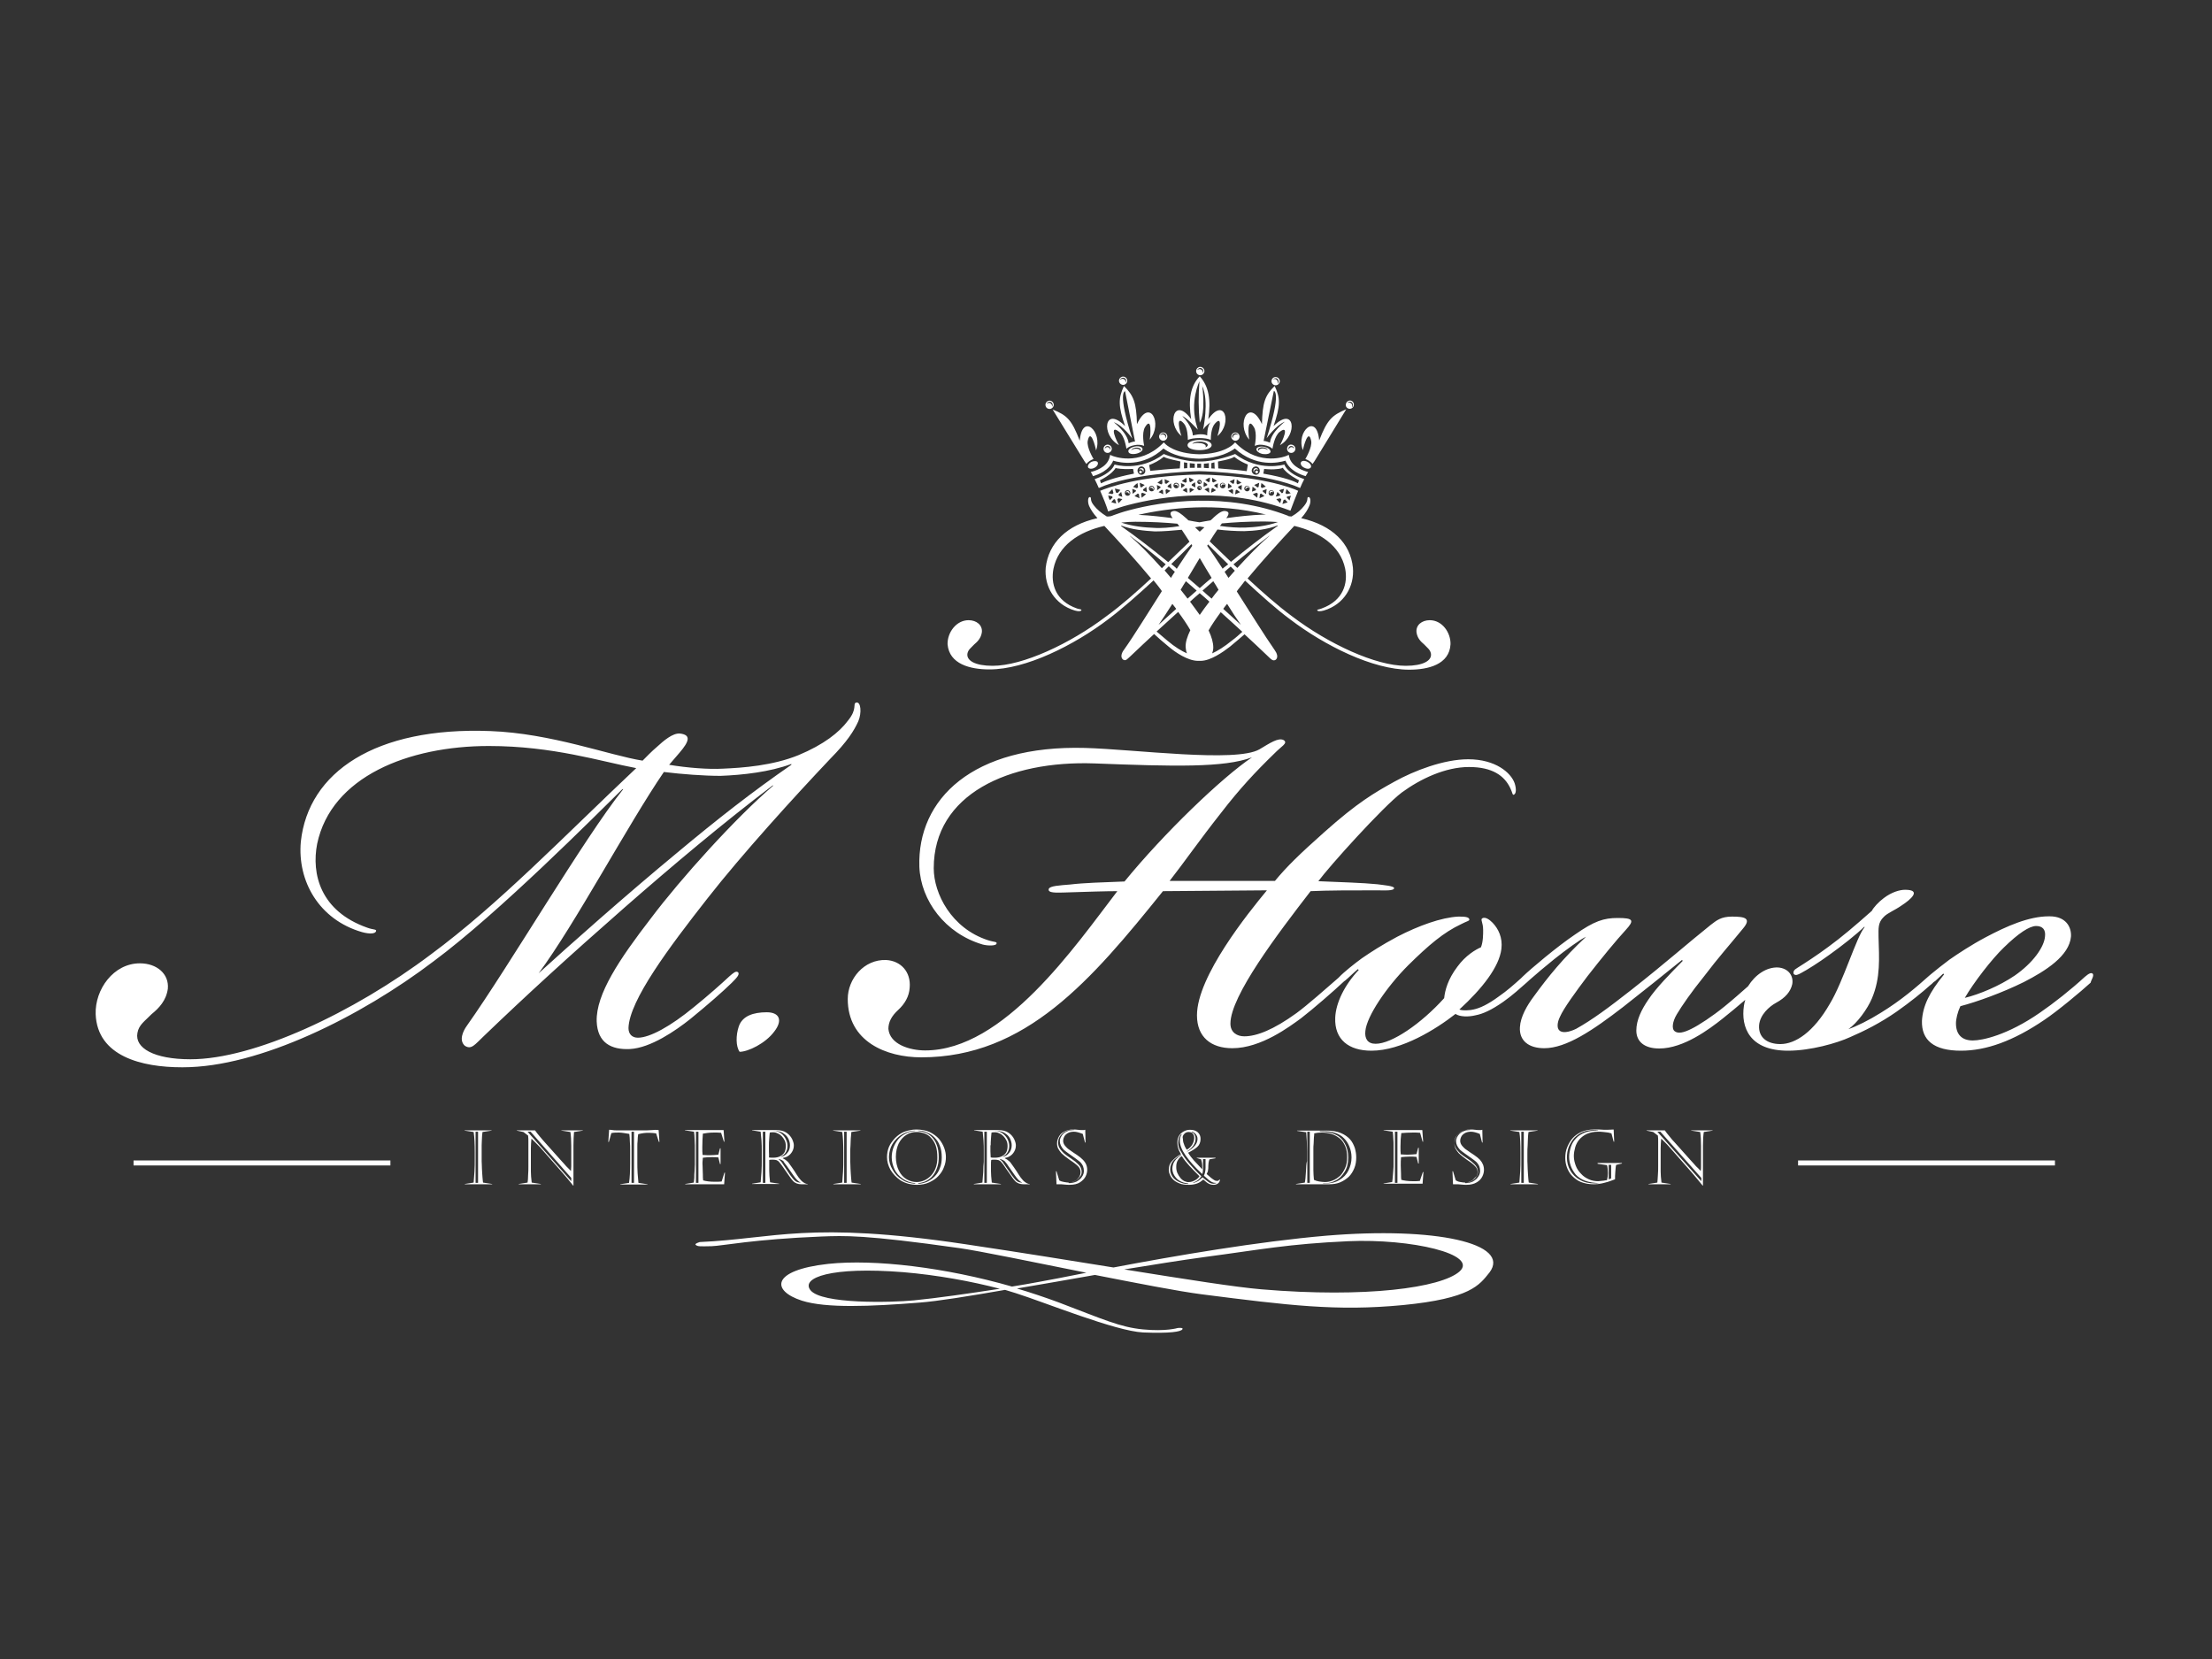 <svg width="800" height="600" viewBox="0 0 800 600" fill="none" xmlns="http://www.w3.org/2000/svg">
<rect x="0" y="0" width="800" height="600" fill="#333333" stroke="none"/>
<path d="M756.9 352.2C756.4 351.7 755.6 351.9 754 353.3C749 357.9 742.8 362.8 737.7 366.3C726 374.4 716.9 376.3 713.5 376.3C709.5 376.3 707.4 374.1 707.4 370.1C707.4 368.5 708 366 709 363.9C715.1 362.3 724.2 359 731.9 355.2C739.9 351.1 748.4 345.7 749 338.7C749.2 335.2 747.1 331.4 741.3 331.4H741C733.8 331.4 725.8 334.9 718.1 339C713 341.7 708 345 705 347.1C702.4 349.1 700.4 350.6 698.4 352.3C698.2 352.5 698 352.6 697.8 352.8C693.2 356.9 687.7 361.7 680.2 366.3C675.9 369 671.4 371.2 668.5 372.2C671.7 370 675.4 364.9 677 361.1C680.2 353.5 679.6 346.5 679.4 338.9C679.4 335.9 679.1 333.7 681.3 331.6C682.6 330.2 685.3 329.2 687.7 327.5C691.1 325.3 695.1 321.8 689 321.8C687.1 321.8 684.2 322.6 681.3 324.8C679.4 326.2 677.5 328.3 677 329.4C670.9 334.8 666.1 338.9 661.3 342.4C657 345.6 652.8 348.3 650.1 350C648.7 350.8 648.5 351.4 648.7 352.2C649.3 353 650.3 352.5 651.4 351.9C653.5 350.8 657.8 348.1 661.5 345.4C666 342.2 671.6 337.8 674.3 335.1V335.4C671.4 338.9 666.6 355.1 661.8 363C655.9 373.3 649.3 377.6 643.9 377.6C639.1 377.6 635.9 375.2 636.2 370.8C636.5 367 639.9 364 642.3 362.7C645.8 360.8 647.6 358.6 648.2 355.9C648.7 352.9 646.8 350.2 643.1 349.9C638.9 349.7 634.8 352.5 632.2 356.7C629.7 358.9 626.9 361.4 623.7 364C619.4 367.5 614.4 370.8 611.7 372.1C609.1 373.4 606.9 374 605.6 372.9C604.6 372.1 604.8 369.6 606.4 366.9C608.3 363.7 611.7 358.8 616.3 353.1C621.6 346.1 625.6 341.7 630.4 335.8C633.6 332 630.9 331.5 626.4 331.5C622.4 331.5 620.8 332.9 618.7 334.5C610.2 341.3 602.7 348 590 358C581.7 364.5 575.9 368.8 570 372.1C567.3 373.4 564.9 373.7 563.9 372.6C563.1 371.8 563.1 369.9 564.2 367.7C565.5 364.7 569.8 358.8 574.1 353.1C579.4 346.3 584.5 340.1 588 336.3C591.2 332.8 590.7 332 585.1 332C580 332 576.6 333.1 569.6 338C563.2 342.3 553.6 350.4 550.7 353.2C550.5 353.4 550.3 353.6 550.1 353.8C547.3 356.3 545.2 358.2 541.9 360.5C538.2 363.2 535.3 364.6 532.9 365.1C531.8 365.4 528.9 365.6 527.8 365.1C536.1 357.5 542.2 349.7 543 343.2C543.5 339.1 541.9 335.9 539.8 333.7C538.7 332.6 537.2 331.5 536.1 332.1C535.3 332.6 536.4 333.5 536.4 336.4C536.4 337.8 536.4 340.7 535.6 342.6C533.7 343.4 530 345.6 527.1 349.6C523.6 354.2 522.6 358.2 522.3 361C514 370.2 503.4 377.5 497.5 377.5C494.6 377.5 493.5 375.6 493.8 372.9C494.3 367.5 501.5 356.9 509.3 349.1C516.7 341.8 522.1 337.2 528.5 334.2C530.6 333.1 531.4 333.1 531.4 332.6C531.4 331.5 529.3 331.5 527.4 331.5C521.3 331.8 513 334.8 505.3 338.8C499.7 341.8 496 344.2 492.5 346.6C489.9 348.5 486.1 351.5 484.3 353.4C484.2 353.5 484.1 353.6 484 353.7C480 357.2 472.6 363.7 468.9 366.4C460.6 372.4 454.5 374.8 450 374.8C447.4 374.8 445 373.4 445 370.2C445 360.2 462.1 337.7 474 322.3C480.1 322 488.9 322 498.3 322C500.1 322 504.2 322.3 504.2 321.2C504.2 320.4 500.2 320.1 498.1 319.8C493.4 319.3 484 319 476.8 318.7C480.5 313.6 500.1 291.8 507 286.6C513.7 281.7 522.7 277.4 531.3 277.4C539.8 277.4 544.1 280.6 546.2 285C547 286.6 547 287.7 547.5 287.4C548.3 287.1 548.5 285.5 547.8 283.3C546.5 279.5 540.9 274.6 531 274.6C522.2 274.6 511.5 278.7 504.3 282.7C497.1 286.7 491 290.2 478.9 301C469.9 309 465.3 313.5 461.1 318.6H423C428.1 312.1 433.7 304 441.6 294C448.3 285.3 454.1 279.1 460.8 272.6C463.4 269.9 465.9 268.8 464.3 267.7C462.4 266.6 459.2 268.8 455.5 271C447 275.9 410.5 271 392.4 270.5C351.9 269.4 331.7 288.9 332.5 313.5C333 325.7 341.8 337.6 355.4 341.6C357.3 342.1 360.2 342.1 360.4 341.3C360.7 340.5 359.6 340.8 357.2 340C344.1 335.7 337.7 323.2 337.7 314C337.7 287.2 364.9 275 395.8 276.1C424.6 277.2 442.7 277.7 452.8 273.9C441.9 281.2 420.8 301.5 406.7 318.8C399 319.1 391.8 319.3 387 319.9C383.3 320.2 379.6 320.4 379.3 321.5C378.8 323.1 382.5 322.8 384.4 322.8C393.7 322.5 399.8 322.3 404.1 322.3C388.9 342.1 363.1 379.9 334.6 379.9C329 379.9 321.8 377.7 321.3 372.1C321.3 369.7 322.4 367.5 324.8 365.3C327.2 363.1 328.8 360.4 329 357.2C329.5 351.5 325.8 347.5 320.5 347.2C312.5 346.9 306.6 354 306.6 361.3C306.6 376.7 320.5 382.4 333.2 382.4C371 382.4 394.7 354.5 420.6 322.3L458.2 322C451.5 330.1 432.9 353.1 432.9 367.2C432.9 375.1 438 379.1 445.7 379.1C456.1 379.1 466.5 371.2 470.5 368.3C474.8 365 482.5 358.3 486 355C486.1 354.9 486.1 354.9 486.2 354.8C486.2 354.8 486.2 354.8 486.3 354.8C488.2 353.2 489.2 352.1 491.1 350.5L491.4 350.8C486.3 356.2 483.1 362.7 482.9 368.1C482.6 375.9 487.7 380 496 380C506.9 380 519.4 372.2 526.4 366.7C528 367.8 531.2 367.8 533.6 367.2C536.3 366.7 539.4 365.3 543.7 362.3C547.1 359.9 549.8 357.4 552.2 355.3C552.6 355 552.9 354.6 553.3 354.3C555.8 352.1 558.5 349.8 562.1 346.9C566.1 343.7 571.7 339.6 573.6 338.8C565.3 346.6 560 353.1 554.7 360.4C552.3 363.6 549.9 367.7 549.7 371.5C549.4 376.4 552.9 379.1 558.5 379.1C566.5 379.1 576.1 372.6 587 364.2C593.9 358.8 603 351.5 608.3 347.2L608.6 347.5C604.1 352.1 599 357.2 596.1 361.6C593.7 365.1 591.8 368.9 591.8 372.7C591.8 376.7 594.7 379.2 600.1 379.2C608.9 379.2 618.2 372.2 623 368.4C625.8 366.2 628.6 363.8 631.2 361.6C631 362.3 630.8 363 630.7 363.8C629.6 371.4 632.6 380 646.7 380C654.7 380 664.3 377.3 669.1 375.1C674.2 372.9 680 370 685.9 365.9C690.9 362.4 695.3 358.8 698.2 356.2C698.5 356 698.7 355.8 699 355.5C699.2 355.3 699.4 355.1 699.6 355C699.7 354.9 699.7 354.9 699.8 354.9C701.1 353.7 702.3 352.6 702.8 352.1L703.1 352.4C697.8 358.9 695.4 363.8 695.1 369.2C694.9 376.2 699.4 380 709.2 380C718.3 380 728.1 376.5 739.3 368.9C744.1 365.7 752.6 358.6 756.1 355.4C756.3 354.4 757.4 353 756.9 352.2ZM724.7 342.7C730 337.5 734 334.9 736.4 334.9C738.8 334.9 739.9 336.3 739.6 338.7C739.3 342.5 735.3 348.2 728.7 352.8C723.1 356.6 715.9 359.6 710.6 360.9C713.7 355.5 720.4 346.8 724.7 342.7ZM280 373.1C283.2 369 281.9 366.1 277.3 366.1C272.5 366.1 268.5 367.4 267.2 371.2C266.1 374.4 266.1 378.5 267.5 380.4C270.5 380.4 276.8 377.4 280 373.1ZM249.7 368.5C256.3 363.1 261.2 358.8 264.6 355.5C266.5 353.6 267.5 352.5 267 351.7C266.2 350.9 265.1 352 263.8 353.1C260.9 355.8 256.3 359.9 251 364.2C242.5 371.2 235 375.3 230.7 375.3C228.6 375.3 227.3 374 227.3 371.8C227.6 361.8 242 342.6 255.8 325C268.3 309 287.5 287.9 300.3 274.4C306.4 268.2 308.8 264.4 310.4 260.9C311.7 257.9 311.4 253.6 309.6 254.1C308.3 254.6 310.2 256.3 306.7 260.6C303.5 264.9 297.9 269.3 288.8 273.1C279.5 276.9 268.6 277.7 261.4 278C256.3 278.3 248.6 277.7 242 276.6C243.3 275 244.4 273.9 245.7 272.3C249.4 268 249.9 265.8 246 265.3C243.3 265 239.9 268 237.5 270.2C235.6 271.8 233.8 273.7 232.4 275.1C220.4 273.2 199.4 265.2 177.3 264.4C135.7 262.8 111.5 279.3 108.8 304.4C107.5 318.7 115.4 332.6 130.9 337.1C133.8 337.9 135.7 337.7 136 336.8C136.3 336 134.9 336.3 132.8 335.5C115.8 329.5 112.6 316 114.7 305.2C119.8 280.9 147.7 269.8 176.8 269.8C200 269.8 217.3 275.4 230.1 277.8C203.7 302.7 180.3 327.1 155.8 345.2C127.8 366.3 91.9 383.1 68.9 383.1C55.6 383.1 48.7 379 49.7 373.6C50.2 370.6 52.4 369.3 54.8 366.8C57.5 364.6 60.1 361.9 60.7 357.6C61.2 352.2 56.7 348.4 50.6 348.4C41 348.4 34.3 357.9 34.6 366.8C35.2 382 51.2 386 65.8 386H66.1C93.8 386 130.6 367.6 156.9 347.6C180.6 330 215.2 295.1 225.1 285.4H225.4C211 303.5 184.4 349 168.9 370.9C167.3 373.1 166 376.3 168.1 378.2C170.5 379.8 171.8 377.7 175 374.7C190.2 360.1 205.6 346 225.9 328.2C243.5 312.8 261.6 297.6 279.4 284.1H279.7C266.1 295.7 246.1 317.9 235.5 332C224 346.9 215.5 359.6 215.8 369.4C216.1 377.2 221.1 379.7 227.8 379.4C235.3 379 244.3 372.8 249.7 368.5ZM244.9 308.4C226.5 323.6 205.2 342.5 194.8 352C207.9 334.4 227.1 298.2 240.1 279.2C246.7 280 254.5 280.6 260.6 280.6C268.6 280.3 278.4 279.2 286.2 276.3V276.6C272.3 286.2 259.5 296.2 244.9 308.4ZM479.7 446.9C455.1 449 424.8 454.2 402.7 458.4C387.2 455.9 369.3 453 349.2 450C292.4 441.5 280.2 448 253.1 449.2C253.1 449.2 250.9 449.8 251.7 450.3C252.4 450.8 252.9 450.8 257.4 450.7C261.1 450.6 272.4 448.2 297.1 447.2C305.4 446.9 312.4 446.5 347 451.4C354.7 452.5 373.9 456.5 392.9 460.3C385.3 461.8 379.3 463 375.8 463.6C372.8 464.2 369.5 464.7 366 465.3C342 458.4 316.4 455.3 299.5 457.1C278.8 459.4 278.9 466.8 290 470.4C298.8 473.2 314.9 472.5 332.6 471.1C339.1 470.6 350.3 468.8 363.5 466.5C364.8 466.9 366.2 467.3 367.4 467.7C378.1 471.1 403.4 481.4 413.4 481.9C423.4 482.3 427 481.6 427.6 480.8C428.2 480 425.9 480.3 425.9 480.3C425.9 480.3 421.7 481.6 413.4 480.8C405.1 480 399.1 477.2 382.8 471C377.9 469.2 372.9 467.5 367.8 466C376.7 464.5 386.3 462.8 396 461.1C411.3 464.1 426.1 467 434.6 468.1C466 472.1 483.4 474.3 507.4 472C531.9 469.6 535 464.8 538.7 460.2C546.6 449.7 519.2 443.6 479.7 446.9ZM330.5 470.3C322.3 471.1 297.1 471.7 293.1 466.6C289.6 462.1 300.5 458 326.7 460.1C338.7 461.1 351.4 463.4 361.6 466.1C350.5 467.8 338.7 469.5 330.5 470.3ZM527.8 459.9C521.1 465.7 494.2 469.5 456.2 466.3C446.8 465.5 429.7 462.8 406.6 459.1C417 457.4 427 455.8 435.8 454.6C456.2 451.9 465.7 449.9 487.6 448.9C510.3 447.9 535 453.6 527.8 459.9ZM454.2 169.3C453.7 169.3 453.3 169.7 453.3 170.2C453.3 170.5 453.4 170.7 453.6 170.9C453.6 170.8 453.5 170.7 453.5 170.6C453.5 170.1 453.9 169.7 454.4 169.7C454.6 169.7 454.9 169.8 455 169.9C455 169.5 454.6 169.3 454.2 169.3ZM420.7 159.4C421.5 159.4 422.2 158.7 422.2 157.9C422.2 157.1 421.5 156.4 420.7 156.4C419.9 156.4 419.2 157.1 419.2 157.9C419.2 158.7 419.9 159.4 420.7 159.4ZM420.7 156.7C421.3 156.7 421.8 157.2 421.8 157.8C421.8 158.1 421.7 158.3 421.6 158.5C421.6 158.4 421.6 158.3 421.6 158.2C421.6 157.6 421.1 157.1 420.5 157.1C420.1 157.1 419.8 157.3 419.6 157.5C419.7 157.1 420.2 156.7 420.7 156.7ZM404.7 161C404 159.9 400.8 153.1 404.8 156.2C406.7 157.6 407.3 161.9 407.4 162.3C408 161.7 409.1 161.2 410.3 161C411.6 160.7 412.8 160.9 413.6 161.2H413.8C413.8 161.2 412.8 156.7 414.1 154.5C416.7 150.2 416.1 157.7 415.8 159C420.7 153.3 415.8 143.5 411.2 153.4C411 145.6 410 143.1 406.5 139.6C404.4 144.1 404.4 146.8 406.9 154.1C399.3 146.5 398.1 157.4 404.7 161ZM409.5 158.6C404 141.6 406.9 141.5 406.9 141.5L410.5 159.7C409.8 159.6 408.2 160.3 408.2 160.3C407.8 156.5 402.8 152.7 402.8 152.7C406.2 153.9 409.5 158.6 409.5 158.6ZM416.5 176C416.1 176 415.9 176.3 415.8 176.6C415.9 176.5 416.1 176.4 416.3 176.4C416.7 176.4 417 176.7 417 177.1V177.2C417.1 177.1 417.2 176.9 417.2 176.7C417.2 176.3 416.9 176 416.5 176ZM406.2 139.2C407 139.2 407.7 138.5 407.7 137.7C407.7 136.9 407 136.2 406.2 136.2C405.4 136.2 404.7 136.9 404.7 137.7C404.7 138.5 405.4 139.2 406.2 139.2ZM406.2 136.6C406.8 136.6 407.3 137.1 407.3 137.7C407.3 138 407.2 138.2 407.1 138.4C407.1 138.3 407.1 138.2 407.1 138.1C407.1 137.5 406.6 137 406 137C405.6 137 405.3 137.2 405.1 137.4C405.2 136.9 405.7 136.6 406.2 136.6ZM400.6 163.8C401.4 163.8 402.1 163.1 402.1 162.3C402.1 161.5 401.4 160.8 400.6 160.8C399.8 160.8 399.1 161.5 399.1 162.3C399.1 163.1 399.7 163.8 400.6 163.8ZM399.6 162.3C399.6 161.7 400 161.3 400.6 161.3C401.2 161.3 401.6 161.8 401.6 162.3C401.6 162.4 401.6 162.5 401.5 162.6C401.4 162.1 401 161.7 400.5 161.7C400.1 161.7 399.7 162 399.6 162.4V162.3ZM487.8 147.8C488.6 148 489.4 147.5 489.6 146.7C489.8 145.9 489.3 145.1 488.6 144.9C487.8 144.7 487 145.2 486.8 146C486.5 146.8 487 147.6 487.8 147.8ZM488.5 145.3C489.1 145.5 489.4 146.1 489.3 146.7C489.2 147 489.1 147.2 488.9 147.3C488.9 147.2 489 147.1 489 147C489.2 146.4 488.8 145.8 488.2 145.6C487.9 145.5 487.5 145.6 487.3 145.8C487.4 145.4 487.9 145.2 488.5 145.3ZM392.2 166.8C392.2 166.8 392.7 167.5 392.9 167.8C393.6 166.9 394.5 166.4 395.5 166C395.5 166 392.9 161.8 393.4 159.4C394.4 154.7 396.2 161.6 396.4 162.9C398.9 156.2 391.4 149 390.5 159.4C387.6 151.8 385.9 150.2 380.7 148.1L392.2 166.8ZM474.2 159.4C474.7 161.7 472.1 166 472.1 166C473.1 166.4 474 166.9 474.7 167.8C474.9 167.5 475.4 166.8 475.4 166.8L486.9 148C481.7 150.2 480 151.8 477.1 159.3C476.2 149 468.6 156.2 471.2 162.8C471.4 161.7 473.2 154.7 474.2 159.4ZM379.6 147.9C380.4 147.9 381.1 147.2 381.1 146.4C381.1 145.6 380.4 144.9 379.6 144.9C378.8 144.9 378.1 145.6 378.1 146.4C378.1 147.2 378.7 147.9 379.6 147.9ZM379.6 145.3C380.2 145.3 380.7 145.8 380.7 146.4C380.7 146.7 380.6 146.9 380.5 147.1C380.5 147 380.5 146.9 380.5 146.8C380.5 146.2 380 145.7 379.4 145.7C379.1 145.7 378.7 145.9 378.6 146.1C378.6 145.7 379 145.3 379.6 145.3ZM407.8 177.6C407.4 177.6 407.2 177.9 407.1 178.2C407.2 178.1 407.4 178 407.6 178C408 178 408.3 178.3 408.3 178.7V178.8C408.4 178.7 408.5 178.5 408.5 178.3C408.5 177.9 408.2 177.6 407.8 177.6ZM394.8 167C393.8 167.5 393.3 168.4 393.5 169C393.8 169.6 394.8 169.7 395.8 169.2C396.8 168.7 397.3 167.8 397 167.2C396.8 166.7 395.7 166.6 394.8 167ZM471.8 169.2C472.8 169.7 473.8 169.6 474.1 169C474.4 168.4 473.8 167.5 472.8 167C471.8 166.5 470.8 166.6 470.5 167.2C470.2 167.9 470.8 168.8 471.8 169.2ZM471.7 173.3C470 172.7 465.8 171.1 464.5 168C464.5 168 455.4 170.8 446.7 164.2C446.7 164.2 439.7 167 433.8 166.9C427.9 167.1 420.9 164.2 420.9 164.2C412.2 170.8 403.1 168 403.1 168C401.8 171.1 397.6 172.7 395.9 173.3C396.4 174.3 396.9 175.3 397.4 176.5C408.8 171.3 429.9 170.5 433.8 170.4C437.7 170.5 458.7 171.3 470.2 176.5C470.7 175.3 471.2 174.2 471.7 173.3ZM398.2 174.8L397.8 173.7C397.8 173.7 402.1 171.7 403.5 169.2C403.4 169.4 406.4 169.8 409.2 169.6C409.4 169.6 409.6 169.6 409.8 169.6L410.1 171.3C402.9 172.7 399.3 174.2 398.2 174.8ZM412.8 171.7C412 171.7 411.4 171 411.4 170.2C411.4 169.4 412.1 168.7 412.8 168.7C413.6 168.7 414.2 169.4 414.2 170.2C414.3 171 413.6 171.7 412.8 171.7ZM426.7 169.4C422.6 169.6 419.1 170 416 170.3L415.6 168.2C417.4 167.5 419.2 166.6 420.9 165.2C422 166 426.9 166.8 426.9 166.9L426.7 169.4ZM429.4 169.3C429 169.3 428.6 169.4 428.2 169.4V167.2C428.2 167.2 428.7 167.3 429.4 167.4V169.3ZM432.1 169.2C431.5 169.2 430.9 169.2 430.3 169.2V167.5C430.8 167.6 431.4 167.6 432.1 167.7V169.2ZM434.4 169.2C434 169.2 433.5 169.2 433 169.2V167.7C433.5 167.7 433.9 167.7 434.4 167.7V169.2ZM437.2 169.3C436.7 169.3 436 169.3 435.4 169.2V167.7C436 167.7 436.6 167.6 437.2 167.5V169.3ZM438.1 169.4V167.5C438.5 167.4 438.8 167.3 439.2 167.2L439.3 169.5C439.3 169.5 438.8 169.4 438.1 169.4ZM450.9 170.4C447.9 170 444.5 169.7 440.6 169.4L440.5 166.9C440.5 166.9 445.3 166.1 446.4 165.2C446.4 165.2 448.2 166.8 451.3 168L450.9 170.4ZM454.2 171.7C453.4 171.7 452.7 171 452.7 170.2C452.7 169.4 453.4 168.7 454.2 168.7C455 168.7 455.6 169.4 455.6 170.2C455.7 171 455 171.7 454.2 171.7ZM469.4 174.8C468.4 174.2 465 172.7 456.9 171.3L457.2 169.6C457.7 169.6 458.1 169.7 458.6 169.7C461.5 169.9 464.1 169.4 463.9 169.1C465.3 171.5 469.8 173.7 469.8 173.7L469.4 174.8ZM473.1 170.7C471.9 170.4 467.3 169.1 466.3 165.4L466.1 164.5L465.2 164.9C465.2 164.9 455.8 168.8 447.3 160.6L446.7 160L446.1 160.6C446.1 160.6 442.9 164.1 433.8 164.3C424.7 164.1 421.5 160.6 421.5 160.6L420.9 160L420.3 160.6C411.8 168.8 402.5 164.9 402.4 164.9L401.5 164.5L401.3 165.4C400.3 169.2 395.7 170.4 394.5 170.7C394.8 171.2 395.1 171.7 395.3 172.2C397.1 171.7 401.1 170.2 402.6 166.6C405.2 167.4 413.3 169.1 420.8 162.2C422.2 163.3 426.1 165.7 433.7 165.9C441.2 165.7 445.1 163.3 446.6 162.2C454.2 169.1 462.3 167.4 464.9 166.6C466.4 170.2 470.4 171.7 472.2 172.2C472.5 171.7 472.8 171.2 473.1 170.7ZM459.5 163.4C459.6 162.7 458.6 161.9 457.2 161.6C455.8 161.3 454.5 161.7 454.4 162.4C454.3 163.1 455.3 163.9 456.7 164.2C458.1 164.4 459.4 164.1 459.5 163.4ZM455.2 162.9C455.2 163 455.2 163 455.2 163.1C455 162.9 454.9 162.7 455 162.5C455.1 162 455.9 161.7 456.9 161.8C457.8 161.9 458.4 162.3 458.5 162.8C458.2 162.5 457.7 162.3 457.1 162.2C456.1 162.1 455.3 162.4 455.2 162.9ZM441.7 175.9C441.7 175.5 442 175.2 442.4 175.2C442.6 175.2 442.8 175.3 442.9 175.4C442.9 175.1 442.6 174.8 442.2 174.8C441.8 174.8 441.5 175.1 441.5 175.5C441.5 175.7 441.6 175.8 441.7 176C441.7 176 441.7 176 441.7 175.9ZM438.2 161C438.2 158.5 429.5 158.5 429.5 161C429.4 163.4 438.2 163.4 438.2 161ZM431.2 160.5C431.6 160 432.7 159.7 433.9 159.7C435.5 159.7 436.8 160.3 436.8 160.9C436.8 161.3 436.5 161.6 435.9 161.8C436 161.7 436.1 161.5 436.1 161.4C436.1 160.7 434.8 160.2 433.2 160.2C432.5 160.2 431.8 160.3 431.2 160.5ZM410.9 164.1C412.3 163.8 413.4 163 413.2 162.3C413.1 161.6 411.8 161.2 410.4 161.5C409 161.8 407.9 162.6 408.1 163.3C408.2 164.1 409.4 164.4 410.9 164.1ZM410.7 161.9C411.7 161.8 412.5 162.1 412.6 162.6C412.6 162.8 412.5 163 412.4 163.2C412.4 163.1 412.4 163.1 412.4 163C412.3 162.5 411.5 162.2 410.5 162.3C409.9 162.4 409.3 162.6 409.1 162.9C409.2 162.4 409.9 162 410.7 161.9ZM397.9 177.5C399 180 400 182.5 400.8 185C401.2 184.8 401.8 184.6 402.4 184.4C403.9 183.9 405.8 183.2 408.2 182.6C420.4 179.4 443.8 175.9 466.7 184.7C467.6 182.3 468.5 179.9 469.5 177.5C466.9 176.3 455.8 172.1 433.7 171.6C411.7 172.1 400.6 176.4 397.9 177.5ZM428.3 173.3L429.1 172.8L429.2 174.3L429 174.4L428.8 174.6L427.4 174L428.3 173.3ZM419.5 173.9L420.3 173.3L420.4 174.8L420.2 175L420 175.2L418.6 174.6L419.5 173.9ZM410.6 175.3L411.4 174.7L411.6 176.2L411.4 176.4L411.2 176.6L409.8 176.1L410.6 175.3ZM401.6 177.6L402.3 176.9L402.7 178.3L402.5 178.5L402.3 178.7L400.8 178.4L401.6 177.6ZM401 180.1L400.8 179.2L402.2 179.5L402.3 179.7L402.4 179.9L401.4 180.9L401 180.1ZM402.8 181.9L401.9 181.6L402.9 180.5L403.1 180.6L403.3 180.7L403.7 182.1L402.8 181.9ZM403.8 178.2L403.6 178.1L403.2 176.7L404.2 176.9L405.2 177.2L404.2 178.3L403.8 178.2ZM405.2 181.3L404.5 182L404.1 180.6L404.3 180.4L404.5 180.2L405.9 180.5L405.2 181.3ZM404.7 179.3L404.6 179.1L404.5 178.9L405.5 177.9L405.7 178.8L405.9 179.7L404.7 179.3ZM407.8 179.3C407.2 179.3 406.8 178.9 406.8 178.3C406.8 177.7 407.2 177.3 407.8 177.3C408.4 177.3 408.8 177.7 408.8 178.3C408.8 178.9 408.4 179.3 407.8 179.3ZM409.6 177.7L409.5 176.8L410.8 177.3V177.5V177.7L409.6 178.6V177.7ZM411.2 179.8L410.3 179.4L411.5 178.5L411.7 178.6L411.9 178.7L412.1 180.2L411.2 179.8ZM412.4 176.1L412.2 174.6L413.1 175L414 175.4L412.8 176.3L412.6 176.2L412.4 176.1ZM413.7 179.4L412.9 180L412.7 178.5L412.9 178.4L413.1 178.2L414.5 178.7L413.7 179.4ZM413.4 177.4V177.2V177L414.6 176.1L414.7 177.1L414.8 178L413.4 177.4ZM416.5 177.7C415.9 177.7 415.5 177.2 415.5 176.7C415.5 176.1 415.9 175.7 416.5 175.7C417 175.7 417.5 176.1 417.5 176.7C417.5 177.3 417.1 177.7 416.5 177.7ZM418.5 176.3L418.4 175.4L419.7 176V176.2V176.4L418.5 177.3V176.3ZM420 178.4L419 178L420.2 177.1L420.4 177.2L420.6 177.3L420.7 178.8L420 178.4ZM421.3 174.8L421.2 173.3L422.1 173.7L423 174.1L421.8 175L421.6 174.9L421.3 174.8ZM422.5 178.1L421.7 178.7L421.5 177.2L421.7 177.1L421.9 176.9L423.3 177.5L422.5 178.1ZM422.3 176.1V175.9V175.7L423.5 174.8L423.6 175.8L423.7 176.7L422.3 176.1ZM425.4 176.6C424.8 176.6 424.4 176.1 424.4 175.6C424.4 175 424.8 174.6 425.4 174.6C426 174.6 426.4 175.1 426.4 175.6C426.4 176.2 426 176.6 425.4 176.6ZM427.2 175.6L427.1 174.7L428.4 175.3V175.5V175.7L427.2 176.5V175.6ZM428.6 177.8L427.7 177.3L428.9 176.5L429.3 176.7L429.4 178.2L428.6 177.8ZM430 172.7L430.9 173.1L431.8 173.6L430.6 174.4L430.4 174.3L430.2 174.2L430 172.7ZM431.1 177.6L430.3 178.2L430.2 176.7L430.4 176.6L430.6 176.5L431.9 177.1L431.1 177.6ZM431 175.6V175.4V175.2L432.2 174.4L432.3 175.4V176.3L431 175.6ZM433.8 177.3C433.4 177.3 433 176.9 433 176.5C433 176 433.4 175.7 433.8 175.7C434.2 175.7 434.6 176.1 434.6 176.5C434.6 177 434.2 177.3 433.8 177.3ZM437.3 178.2L436.5 177.6L435.6 177L436.9 176.4L437.1 176.5L437.3 176.6V178.2ZM445.9 178.7L445.1 178.1L444.2 177.5L445.6 176.9L445.8 177.1L446 177.2L445.9 178.7ZM454.7 180L453.9 179.4L453.1 178.7L454.5 178.2L454.7 178.4L454.9 178.5L454.7 180ZM463 182L462.3 181.3L461.6 180.5L463 180.2L463.2 180.4L463.4 180.6L463 182ZM466.6 180.1L466.4 181L465.4 180V179.8L465.5 179.6L466.9 179.3L466.6 180.1ZM465.3 176.9L466 177.6L466.8 178.4L465.3 178.7L465.1 178.5L464.9 178.3L465.3 176.9ZM464.7 180.6L465.7 181.7L464.7 182L463.8 182.3L464.2 180.9L464.4 180.8L464.7 180.6ZM463.5 177L464.4 176.8L464 178.2L463.8 178.3L463.6 178.4L462.6 177.3L463.5 177ZM461.7 178.8L462 177.9L463 178.9L462.9 179.1L462.8 179.3L461.4 179.6L461.7 178.8ZM459.8 177.3C460.3 177.3 460.8 177.7 460.8 178.3C460.8 178.9 460.4 179.3 459.8 179.3C459.2 179.3 458.8 178.9 458.8 178.3C458.8 177.7 459.2 177.3 459.8 177.3ZM458 177.7L457.9 178.7L456.7 177.8V177.6V177.4L458.1 176.9L458 177.7ZM456.2 174.7L457 175.3L457.8 176L456.4 176.5L456.2 176.3L456 176.1L456.2 174.7ZM455.7 178.7L455.9 178.6L456.1 178.5L457.3 179.4L456.4 179.8L455.5 180.2L455.7 178.7ZM454.5 175L455.4 174.6L455.2 176.1L455 176.2L454.8 176.3L453.6 175.4L454.5 175ZM452.9 177L453 176L454.2 176.9V177.1V177.3L452.8 177.8L452.9 177ZM451 175.7C451.6 175.7 452 176.1 452 176.7C452 177.3 451.6 177.7 451 177.7C450.5 177.7 450 177.2 450 176.7C450 176.1 450.5 175.7 451 175.7ZM449.1 176.3L449 177.3L447.8 176.4V176.2V176L449.1 175.4V176.3ZM447.3 173.4L448.1 174L449 174.6L447.6 175.2L447.4 175L447.2 174.8L447.3 173.4ZM446.9 177.3L447.1 177.2L447.3 177.1L448.5 178L447.6 178.4L446.7 178.8L446.9 177.3ZM445.6 173.7L446.5 173.3L446.3 174.8L446.1 174.9L445.9 175L444.7 174.1L445.6 173.7ZM444.1 175.8L444.2 174.8L445.4 175.7V175.9V176.1L444.1 176.7V175.8ZM442.2 174.6C442.7 174.6 443.2 175.1 443.2 175.6C443.2 176.2 442.8 176.6 442.2 176.6C441.6 176.6 441.2 176.1 441.2 175.6C441.2 175 441.6 174.6 442.2 174.6ZM440.4 175.6V176.6L439.2 175.8V175.6V175.4L440.5 174.8L440.4 175.6ZM438.4 172.8L439.2 173.3L440.1 173.9L438.8 174.5L438.6 174.3L438.4 174.2V172.8ZM438.2 176.7L438.4 176.6L438.6 176.5L439.8 177.3L438.9 177.8L438 178.2L438.2 176.7ZM436.7 173.1L437.6 172.7L437.5 174.2L437.3 174.3L437.1 174.4L435.9 173.6L436.7 173.1ZM435.3 175.3L435.4 174.3L436.6 175.1V175.3V175.5L435.3 176.1V175.3ZM434.6 174.3C434.6 174.8 434.2 175.1 433.8 175.1C433.4 175.1 433 174.7 433 174.3C433 173.9 433.4 173.5 433.8 173.5C434.2 173.5 434.6 173.9 434.6 174.3ZM459.3 178.6C459.3 178.2 459.6 177.9 460 177.9C460.2 177.9 460.4 178 460.5 178.1C460.5 177.8 460.2 177.5 459.8 177.5C459.4 177.5 459.1 177.8 459.1 178.2C459.1 178.4 459.2 178.5 459.3 178.7V178.6ZM454.5 170.2C454.2 170.2 454 170.4 454 170.7C454 171 454.2 171.2 454.5 171.2C454.7 171.2 455 171 455 170.7C455 170.4 454.8 170.2 454.5 170.2ZM450.6 177C450.6 176.6 450.9 176.3 451.3 176.3C451.5 176.3 451.7 176.4 451.8 176.5C451.8 176.2 451.5 175.9 451.1 175.9C450.7 175.9 450.4 176.2 450.4 176.6C450.4 176.9 450.5 177 450.6 177ZM433.4 174.2C433.5 174.2 433.5 174.2 433.6 174.2C433.9 174.2 434.1 174.4 434.1 174.7C434.1 174.8 434.1 174.8 434.1 174.9C434.2 174.8 434.3 174.7 434.3 174.5C434.3 174.2 434.1 174 433.9 174C433.6 173.9 433.4 174 433.4 174.2ZM357.8 242.1H357.9C371 242.1 388.4 233.4 400.9 223.9C405.8 220.2 411.7 215 417.2 209.9C418.1 211 419 212.1 419.8 213.2C419.9 213.4 420.1 213.6 420.2 213.8C415.2 221.6 410.2 229.8 406.5 235C405.7 236 405.1 237.6 406.1 238.5C407.2 239.3 407.8 238.2 409.4 236.8C412 234.3 414.7 231.8 417.4 229.3C418.8 230.6 420.5 232.1 422.7 233.9C425.2 236 429.5 238.9 433.1 239C433.3 239 433.5 239 433.8 239C434 239 434.2 239 434.4 239C437.9 238.9 442.2 235.9 444.8 233.9C447 232.1 448.7 230.6 450.1 229.4C452.8 231.9 455.5 234.4 458.1 236.9C459.6 238.3 460.3 239.3 461.4 238.6C462.4 237.7 461.8 236.2 461 235.1C457.3 229.8 452.3 221.7 447.3 213.9C447.4 213.7 447.6 213.5 447.7 213.3C448.5 212.3 449.4 211.2 450.3 210C455.8 215.1 461.7 220.4 466.6 224C479.1 233.5 496.5 242.2 509.6 242.2H509.7C516.6 242.2 524.2 240.3 524.6 233C524.7 228.8 521.6 224.3 517.1 224.3C514.2 224.3 512 226.1 512.3 228.7C512.6 230.8 513.8 232 515.1 233.1C516.2 234.3 517.2 234.9 517.5 236.3C518 238.9 514.7 240.8 508.4 240.8C497.5 240.8 480.5 232.9 467.3 222.9C461.9 218.9 456.6 214.2 451.2 209.2C456.6 202.7 463.2 195.4 468.1 190.2C477.3 192.4 484.8 197.4 486.5 205.7C487.5 210.8 486 217.2 477.9 220.1C476.9 220.5 476.3 220.4 476.4 220.7C476.5 221.1 477.4 221.2 478.8 220.8C486.1 218.6 489.9 212.1 489.3 205.3C488.4 196.5 481.9 190 470.6 187.4C472.2 185.6 473 184.2 473.5 183C474.2 181.6 474 179.5 473.1 179.8C472.5 180.1 473.4 180.8 471.7 182.9C470.7 184.2 469.2 185.6 467.1 186.8C466.8 186.8 466.4 186.7 466 186.7V186.6C443.5 177.9 420.4 181.3 408.5 184.5C406.1 185.1 404.2 185.8 402.8 186.3C402.4 186.5 402 186.6 401.7 186.7C401.2 186.8 400.7 186.8 400.3 186.8C398.2 185.5 396.7 184.2 395.7 182.9C394 180.9 394.9 180.1 394.3 179.8C393.4 179.5 393.3 181.6 393.9 183C394.5 184.3 395.3 185.6 396.9 187.4C385.7 189.9 379.2 196.5 378.2 205.3C377.6 212.1 381.4 218.6 388.7 220.8C390.1 221.2 390.9 221.1 391.1 220.7C391.2 220.3 390.6 220.4 389.6 220.1C381.5 217.3 380 210.9 381 205.7C382.7 197.3 390.2 192.3 399.4 190.2C404.3 195.4 410.9 202.7 416.3 209.2C410.9 214.2 405.6 218.9 400.1 222.9C386.9 232.9 369.8 240.8 359 240.8C352.7 240.8 349.4 238.9 349.9 236.3C350.2 234.9 351.2 234.3 352.3 233.1C353.5 232.1 354.8 230.8 355.1 228.7C355.4 226.1 353.2 224.3 350.3 224.3C345.8 224.3 342.6 228.8 342.7 233C343.3 240.2 350.9 242.1 357.8 242.1ZM424 218.4C424.5 219 424.9 219.6 425.4 220.2C422.9 222.5 420.6 224.5 419 226C420.4 223.9 422.2 221.3 424 218.4ZM433.9 201.8C435.3 204.2 436.7 206.6 438.2 209C436.8 210.2 435.3 211.4 433.9 212.7C432.5 211.5 431.1 210.3 429.6 209C431 206.6 432.5 204.2 433.9 201.8ZM432.2 190.7C432.7 190.6 433.3 190.5 433.9 190.4C434.5 190.5 435 190.6 435.6 190.7C435 191.2 434.5 191.8 433.9 192.3C433.3 191.8 432.8 191.2 432.2 190.7ZM442.6 205.3C442.5 205.4 442.3 205.5 442.2 205.7C440.2 202.6 438.3 199.8 436.6 197.4C436.7 197.2 436.8 197 436.9 196.9C438.8 198.8 441.3 201.3 444.2 204.1C443.7 204.4 443.2 204.9 442.6 205.3ZM445.1 204.9C445.6 205.4 446.1 205.9 446.6 206.4C445.8 207.3 445 208.2 444.3 209C443.8 208.2 443.3 207.5 442.9 206.8C443.6 206.1 444.4 205.5 445.1 204.9ZM440.7 213.3C439.8 214.4 438.9 215.5 438.2 216.5C437.1 215.6 436 214.6 434.9 213.6C436.2 212.5 437.5 211.3 438.8 210.2C439.5 211.2 440.1 212.3 440.7 213.3ZM432.8 213.6C431.7 214.6 430.6 215.5 429.5 216.5C428.8 215.5 427.9 214.5 427 213.3C427.6 212.3 428.2 211.2 428.9 210.2C430.2 211.3 431.5 212.5 432.8 213.6ZM425.6 205.7C425.5 205.6 425.3 205.5 425.2 205.3C424.7 204.8 424.1 204.4 423.6 204C426.5 201.2 429 198.7 430.9 196.8C431 197 431.1 197.2 431.2 197.4C429.5 199.8 427.6 202.6 425.6 205.7ZM424.9 206.8C424.4 207.5 423.9 208.3 423.5 209C422.7 208.1 422 207.2 421.2 206.3C421.7 205.8 422.2 205.3 422.7 204.8C423.4 205.5 424.1 206.1 424.9 206.8ZM429.3 236.3C427.4 235.5 424.9 234 422.2 231.7C420.8 230.5 419.5 229.4 418.3 228.4C420.8 226.1 423.4 223.8 426.1 221.3C427.8 223.6 429.3 225.8 430.5 227.9C429.4 230.2 428.7 232.3 428.8 234.1C428.9 235 429 235.7 429.3 236.3ZM433.9 222.4C432.8 220.9 431.7 219.3 430.4 217.6C431.5 216.6 432.5 215.7 433.7 214.7C433.8 214.6 433.8 214.6 433.9 214.5C434 214.6 434 214.6 434.1 214.7C435.3 215.7 436.3 216.6 437.4 217.6C436.1 219.3 434.9 220.9 433.9 222.4ZM445.5 231.7C442.8 233.9 440.4 235.4 438.4 236.3C438.6 235.7 438.8 235 438.8 234.2C438.8 232.4 438.2 230.3 437.1 228C438.3 225.9 439.8 223.7 441.5 221.4C444.3 223.9 446.8 226.2 449.3 228.5C448.3 229.4 447 230.6 445.5 231.7ZM448.8 226C447.2 224.5 444.9 222.5 442.4 220.2C442.8 219.6 443.3 219 443.8 218.4C445.6 221.3 447.3 223.9 448.8 226ZM447.5 205.4C447 205 446.6 204.5 446.1 204.1C450.4 200.5 454.7 197.1 459 193.8H459.1C455.7 196.7 451.5 201 447.5 205.4ZM462.1 190.2C456.4 194.2 451 198.4 445.2 203.2C442.7 200.8 440.1 198.3 437.5 195.8C438.5 194.2 439.4 192.8 440.3 191.5C443.4 191.9 447.1 192.1 450 192.1C453.8 192 458.4 191.5 462.1 190V190.2V190.2ZM450.4 190.8C448 190.9 444.4 190.7 441.2 190.2C441.5 189.9 441.7 189.6 441.9 189.3C446.2 188.9 451.2 188.6 457.1 188.6C458.8 188.6 460.5 188.7 462.2 188.8C458.1 190.3 453.5 190.7 450.4 190.8ZM457.9 186.1C457.6 186.1 457.3 186.1 456.9 186.1C452.2 186.3 447.7 186.8 443.5 187.4C444.6 185.9 444.7 185 443 184.8C441.7 184.7 440.1 186.1 439 187.1C438.6 187.5 438.2 187.9 437.8 188.2C436.4 188.4 435 188.7 433.8 188.9C432.6 188.7 431.2 188.5 429.8 188.2C429.4 187.8 429 187.4 428.6 187.1C427.5 186.1 425.8 184.7 424.6 184.8C423 185 423 185.9 424.1 187.4C420.3 186.9 416.1 186.4 411.7 186.2C422.6 183.7 439.9 181.6 457.9 186.1ZM410.6 188.7C416.5 188.7 421.5 189 425.8 189.4C426 189.7 426.3 189.9 426.5 190.3C423.4 190.8 419.7 191.1 417.3 190.9C414.2 190.8 409.7 190.4 405.5 189C407.2 188.8 408.9 188.7 410.6 188.7ZM405.6 190.1C409.2 191.5 413.9 192 417.7 192.2C420.6 192.2 424.3 191.9 427.4 191.6C428.3 192.9 429.2 194.4 430.2 195.9C427.6 198.4 425 200.9 422.5 203.3C416.6 198.5 411.2 194.3 405.5 190.3V190.1H405.6ZM408.6 193.8H408.7C413 197 417.3 200.5 421.6 204.1C421.1 204.6 420.7 205 420.2 205.5C416.2 201 412 196.7 408.6 193.8ZM465.5 162.3C465.5 163.2 466.2 163.8 467 163.8C467.8 163.8 468.5 163.1 468.5 162.3C468.5 161.5 467.8 160.8 467 160.8C466.2 160.7 465.5 161.4 465.5 162.3ZM468 162.3V162.4C467.9 162 467.5 161.7 467.1 161.7C466.6 161.7 466.2 162.1 466.1 162.6C466.1 162.5 466 162.4 466 162.3C466 161.7 466.4 161.3 467 161.3C467.6 161.3 468 161.7 468 162.3ZM412.8 169.3C412.4 169.3 412.1 169.5 411.9 169.9C412.1 169.7 412.3 169.7 412.5 169.7C413 169.7 413.4 170.1 413.4 170.6C413.4 170.7 413.4 170.8 413.3 170.9C413.5 170.7 413.6 170.5 413.6 170.2C413.8 169.7 413.4 169.3 412.8 169.3ZM425.4 174.9C425 174.9 424.8 175.2 424.7 175.5C424.8 175.4 425 175.3 425.2 175.3C425.6 175.3 425.9 175.6 425.9 176V176.1C426 176 426.1 175.8 426.1 175.6C426.1 175.2 425.8 174.9 425.4 174.9ZM434.1 135.7C434.9 135.7 435.6 135 435.6 134.2C435.6 133.4 434.9 132.7 434.1 132.7C433.3 132.7 432.6 133.4 432.6 134.2C432.6 135.1 433.3 135.7 434.1 135.7ZM434.1 133.1C434.7 133.1 435.2 133.6 435.2 134.2C435.2 134.5 435.1 134.7 435 134.9C435 134.8 435 134.7 435 134.6C435 134 434.5 133.5 433.9 133.5C433.5 133.5 433.2 133.7 433 133.9C433.1 133.5 433.6 133.1 434.1 133.1ZM412.5 170.2C412.2 170.2 412 170.4 412 170.7C412 171 412.2 171.2 412.5 171.2C412.7 171.2 413 171 413 170.7C412.9 170.4 412.7 170.2 412.5 170.2ZM427.3 157.7C426.8 156.6 425 149.6 428.2 153.2C429.5 154.7 429.6 158.1 429.6 159.1C431.4 158.2 436.1 158.2 437.9 159.1C437.9 158.1 438 154.7 439.4 153.2C442.5 149.7 440.7 156.6 440.3 157.7C445.8 153.2 442.9 143.2 437 151.6C438 144.6 437.2 139.7 433.9 136.1C430.5 139.6 429.7 144.6 430.8 151.6C424.7 143.2 421.8 153.2 427.3 157.7ZM433.2 155.4L432.9 154.3C430.1 145.3 433.8 137.9 433.8 137.9C433.4 143 433.4 147.8 433.9 152.9C436.2 149 434.8 139.6 434.8 139.6C437.4 145.1 435.1 155.4 435.1 155.4C436.2 153.7 437.9 152.7 437.9 152.7C436.5 154 436.6 157.5 436.6 157.5C434.6 156.5 431.4 157.5 431.4 157.5C431.3 154.1 427.6 150.5 427.6 150.5C429.1 150.9 433.2 155.4 433.2 155.4ZM433.8 176.1C433.6 176.1 433.4 176.2 433.4 176.4C433.5 176.4 433.5 176.3 433.6 176.3C433.9 176.3 434.1 176.5 434.1 176.8C434.1 176.9 434.1 176.9 434.1 177C434.2 176.9 434.3 176.8 434.3 176.6C434.2 176.3 434 176.1 433.8 176.1ZM461 139.3C461.8 139.5 462.6 139 462.8 138.2C463 137.4 462.5 136.6 461.7 136.4C460.9 136.2 460.1 136.7 459.9 137.5C459.7 138.3 460.2 139.1 461 139.3ZM461.6 136.8C462.2 137 462.5 137.6 462.4 138.2C462.3 138.5 462.2 138.7 462 138.8C462.1 138.7 462.1 138.6 462.1 138.5C462.2 137.9 461.9 137.3 461.3 137.1C461 137 460.6 137.1 460.4 137.3C460.6 136.9 461.1 136.7 461.6 136.8ZM453.5 154.5C454.8 156.6 453.8 161.2 453.8 161.2H454C454.8 160.8 456 160.7 457.3 161C458.5 161.2 459.6 161.7 460.2 162.3C460.3 161.9 460.9 157.7 462.8 156.2C466.7 153.2 463.6 160 462.9 161C469.4 157.4 468.3 146.5 460.6 154.1C463.1 146.7 463.1 144 461 139.6C457.5 143 456.6 145.6 456.4 153.4C451.8 143.5 446.9 153.3 451.8 159C451.5 157.7 450.9 150.2 453.5 154.5ZM460.7 141.4C460.7 141.4 463.6 141.5 458.1 158.5C458.1 158.5 461.4 153.8 464.7 152.5C464.7 152.5 459.7 156.3 459.3 160.1C459.3 160.1 457.7 159.4 457 159.5L460.7 141.4ZM446.8 159.4C447.6 159.4 448.3 158.7 448.3 157.9C448.3 157.1 447.6 156.4 446.8 156.4C446 156.4 445.3 157.1 445.3 157.9C445.3 158.7 446 159.4 446.8 159.4ZM446.8 156.7C447.3 156.7 447.7 157.1 447.9 157.5C447.7 157.2 447.4 157.1 447 157.1C446.4 157.1 445.9 157.6 445.9 158.2C445.9 158.3 445.9 158.4 445.9 158.5C445.8 158.3 445.6 158.1 445.6 157.8C445.7 157.2 446.2 156.7 446.8 156.7ZM511.1 409.6C512 409.6 512.8 409.6 513.6 409.7L514.5 412.9H514.7L514.4 408.7H500.4V408.8L503.7 409.3C503.8 410.1 503.9 411 503.9 411.8C504 412.7 504 413.5 504 414.2C504 415 504 415.6 504 416V419.4C504 419.9 504 420.4 504 421C504 421.6 504 422.4 503.9 423.3C503.8 424.2 503.8 425.1 503.7 425.8C503.6 426.6 503.6 427.1 503.5 427.5L500.4 428V428.1H514.5L514.8 423.9H514.6L513.5 427.1C512.8 427.2 512 427.2 511 427.2C509.3 427.2 507.9 427 506.8 426.7C506.7 426.1 506.7 425.4 506.7 424.6C506.7 423.8 506.6 422.7 506.6 421.5C506.6 420.5 506.6 419.5 506.7 418.5C507.6 418.4 508.7 418.3 509.8 418.3C510.7 418.3 511.6 418.3 512.3 418.4L512.9 420.8H513.1V415.1H512.9L512.3 417.4C511.2 417.5 510.2 417.6 509.2 417.6C508.8 417.6 507.9 417.6 506.6 417.5C506.5 416.8 506.5 415.8 506.5 414.7C506.5 412.8 506.6 411.2 506.8 409.8C508.1 409.7 509.4 409.6 511.1 409.6ZM505.4 427.8H504.5V409.3H505.4V427.8ZM472.3 423.9C472.2 425.6 472.1 426.9 471.9 427.7L468.7 428.2V428.3H480.8C482.2 428.3 483.5 428.1 484.7 427.6C485.9 427.1 486.9 426.4 487.8 425.6C488.7 424.7 489.3 423.7 489.8 422.5C490.3 421.3 490.5 420 490.5 418.6C490.5 417.4 490.3 416.3 490 415.2C489.6 414.1 489.1 413 488.3 412.1C487.5 411.2 486.4 410.4 485 409.8C483.6 409.2 481.9 408.9 479.9 408.9H469.1V409L472.4 409.5C472.6 411.5 472.7 413.8 472.7 416.4V419.9C472.4 420.8 472.4 422.2 472.3 423.9ZM477.5 409.1H478.3C481.9 409.1 484.5 410 486.1 411.7C486.9 412.5 487.5 413.4 488 414.6C488.5 415.8 488.8 417.1 488.8 418.6C488.8 420.3 488.4 421.8 487.7 423.3C487 424.7 485.9 425.9 484.5 426.7C483.1 427.6 481.4 428 479.5 428H478.5V427.9H479.5C480.7 427.9 481.9 427.6 483.1 426.9C484.4 426.3 485.4 425.2 486.3 423.8C487.2 422.4 487.6 420.7 487.6 418.6C487.6 417.7 487.5 416.8 487.3 415.9C487.1 415.1 486.8 414.3 486.4 413.6C486 412.9 485.6 412.3 485.1 411.8C484.6 411.3 484 410.8 483.3 410.5C482.6 410.1 481.8 409.8 480.7 409.6C479.7 409.4 478.6 409.3 477.3 409.3V409.1H477.5ZM475 415.4C475 415 475 414.4 475.1 413.5C475.1 412.7 475.2 411.9 475.2 411.3C475.3 410.7 475.3 410.2 475.3 409.9C476.1 409.7 477 409.6 478 409.6C479.2 409.6 480.4 409.8 481.5 410.1C482.6 410.4 483.6 411 484.5 411.7C485.4 412.4 486 413.4 486.5 414.5C487 415.6 487.2 417 487.2 418.5C487.2 420 487 421.3 486.5 422.4C486 423.5 485.4 424.5 484.7 425.2C483.9 425.9 483.1 426.5 482.1 426.9C481.2 427.3 480.2 427.5 479.2 427.5C478.5 427.5 477.8 427.4 477.1 427.3C476.4 427.2 475.8 427 475.2 426.7C475.1 425.5 475 424.3 475 423.2V415.4V415.4ZM472.8 409.3H473.7V427.8H472.8V409.3ZM533 426.4C532.7 426.8 532.2 427.1 531.7 427.3C531.2 427.5 530.5 427.7 529.9 427.7C529.4 427.7 528.8 427.6 528.2 427.5C527.5 427.4 527 427.2 526.5 426.9L525.5 423.6H525.3L525.5 428.3C525.5 428.3 525.6 428.3 525.9 428.3C526.1 428.3 526.2 428.3 526.3 428.3C526.4 428.3 526.5 428.3 526.7 428.3C527.1 428.3 527.6 428.3 528.4 428.4C529.2 428.5 529.8 428.5 530.4 428.5C531.9 428.5 533.1 428.2 534.1 427.6C535.1 427 535.7 426.3 536.1 425.5C536.5 424.7 536.7 423.9 536.7 423.1C536.7 421.7 536.2 420.5 535.2 419.4C534.7 418.9 534 418.3 533.1 417.7C532.2 417.1 531.4 416.6 530.6 416C529.8 415.5 529.2 414.9 528.8 414.4C528.4 413.9 528.1 413.3 528.1 412.6C528.1 412 528.3 411.4 528.6 410.9C528.9 410.4 529.4 410 530 409.7C530.6 409.4 531.3 409.3 532 409.3C532.9 409.3 534 409.6 535.2 410.1L536 413.2H536.2L536.1 408.6C536 408.6 535.9 408.6 535.8 408.7C535.7 408.7 535.5 408.7 535.4 408.7C535.2 408.7 535 408.7 534.8 408.7C534.6 408.7 534.1 408.7 533.5 408.6C532.9 408.5 532.3 408.5 531.7 408.5C530.4 408.5 529.4 408.8 528.5 409.3C527.6 409.8 527 410.4 526.6 411.2C526.2 412 526 412.7 526 413.5C526 414.2 526.1 414.8 526.4 415.4C526.7 416 527.1 416.5 527.6 417.1C528.2 417.7 529.2 418.5 530.6 419.5C532 420.4 533 421.2 533.5 421.8C534.1 422.4 534.4 423.1 534.4 424C534.4 424.4 534.3 424.9 534.1 425.3C533.6 425.7 533.3 426.1 533 426.4ZM534.5 423.8C534.5 422.8 534.1 421.9 533.3 421.1C533 420.8 532.6 420.5 532.2 420.1C531.8 419.8 531.2 419.3 530.4 418.8C529.6 418.3 529.1 417.9 528.7 417.6C528.3 417.3 527.9 417 527.5 416.5C526.5 415.5 526 414.5 526 413.3C526 412.4 526.2 411.6 526.7 410.9C527.2 410.2 527.8 409.6 528.6 409.2C529.4 408.8 530.3 408.6 531.3 408.6H531.7V408.7C530 408.7 528.8 409.2 527.9 410C527.1 410.8 526.6 411.8 526.6 412.7C526.6 413.8 527.1 414.8 528 415.8C528.4 416.2 529 416.6 529.8 417.2C530.6 417.8 531.4 418.3 532.2 418.9C533 419.5 533.6 419.9 533.9 420.2C534.4 420.7 534.8 421.3 535 421.8C535.2 422.3 535.3 422.9 535.3 423.5C535.3 424.2 535.1 424.9 534.6 425.6C534.2 426.3 533.5 426.8 532.7 427.3C531.9 427.7 530.9 427.9 529.9 427.9V427.7C530.8 427.7 531.6 427.5 532.3 427.1C533 426.7 533.5 426.2 533.9 425.6C534.3 425.2 534.5 424.5 534.5 423.8ZM422.7 423.1C422.7 423.6 422.8 424.2 423.1 424.8C423.3 425.4 423.7 426 424.3 426.6C424.9 427.2 425.6 427.6 426.6 428C427.5 428.4 428.7 428.5 430.1 428.5C431.2 428.5 432.2 428.3 433 428C433.8 427.7 434.5 427.2 435.2 426.6C436.1 427.4 436.7 427.9 437.2 428.1C437.7 428.4 438.3 428.5 439 428.5C439.6 428.5 440.1 428.3 440.5 428C440.9 427.7 441.2 427.2 441.2 426.6H441C440.9 426.8 440.8 426.9 440.6 427C440.4 427.1 440.3 427.1 440.1 427.1C439.8 427.1 439.4 427 439 426.7C438.6 426.4 438.2 426.2 437.9 425.9C437.6 425.6 437.1 425.2 436.4 424.6C436.7 424 436.9 423.6 436.9 423.2C437 422.8 437 422.3 437 421.7C437 421 437.1 420.2 437.4 419.3L439.6 418.9V418.7H432.8V418.8L434.4 419.3C434.6 420 434.8 420.8 434.8 421.7V422.9C433.6 421.6 432.6 420.6 431.8 419.7C431 418.8 430.3 417.9 429.7 416.9C431.1 416.2 432.2 415.5 433 414.8C433.8 414.1 434.2 413.1 434.2 411.9C434.2 410.9 433.9 410.2 433.2 409.5C432.5 408.9 431.6 408.6 430.4 408.6C429.6 408.6 428.8 408.8 428.1 409.2C427.4 409.6 426.8 410.1 426.4 410.8C426 411.5 425.8 412.3 425.8 413.3C425.8 413.9 425.9 414.4 426 414.9C426.1 415.4 426.3 415.8 426.4 416.1C426.6 416.5 426.8 416.9 427.1 417.4C425.7 418.2 424.7 419 423.9 419.9C423.1 420.7 422.7 421.7 422.7 423.1ZM428.4 427.2C427.8 426.9 427.3 426.5 426.9 426C426.5 425.5 426.1 424.9 425.8 424.2C425.5 423.5 425.4 422.8 425.4 422C425.4 421 425.6 420.2 426 419.6C426.4 418.9 426.9 418.4 427.4 418.1C428.2 419.4 429.2 420.6 430.2 421.7C431.2 422.8 432.4 424 433.8 425.4C433.4 426 432.8 426.6 432.1 426.9C431.4 427.3 430.7 427.5 430 427.5C429.5 427.6 429 427.4 428.4 427.2ZM430.9 409.2C431.4 409.3 431.9 409.6 432.4 410.1C432.8 410.6 433.1 411.1 433.1 411.9C433.1 412.7 432.8 413.6 432.1 414.4C431.4 415.2 430.5 415.9 429.4 416.5L429.3 416.4C430.2 415.9 431 415.1 431.6 414.3C432.2 413.4 432.4 412.6 432.4 411.7C432.4 411.3 432.3 411 432.2 410.7C432.1 410.4 431.9 410.1 431.7 409.9C431.5 409.7 431.2 409.5 431 409.4V409.2H430.9ZM428.3 410.1C428.7 409.6 429.3 409.4 429.9 409.4C430.3 409.4 430.6 409.5 430.9 409.6C431.2 409.7 431.4 410 431.6 410.3C431.8 410.6 431.9 411 431.9 411.5C431.9 412 431.8 412.6 431.6 413.1C431.4 413.6 431.1 414.2 430.7 414.6C430.3 415.1 429.8 415.5 429.2 415.8C428.8 415.2 428.4 414.5 428.2 413.8C427.9 413.1 427.8 412.4 427.8 411.8C427.6 411.2 427.8 410.6 428.3 410.1ZM426.1 413.3C426.1 412.7 426.2 412.1 426.4 411.5C426.6 411 426.8 410.5 427.2 410.2H427.4C427.2 410.5 427 410.9 426.9 411.2C426.8 411.6 426.7 412 426.7 412.5C426.7 414.1 427.4 415.9 428.8 417.9C430.2 419.9 432.2 422.2 434.8 424.6C435 424.1 435.1 423.5 435.1 422.6V419.2H436V422.3C436 423.4 435.8 424.4 435.4 425.2C436.2 425.9 436.8 426.4 437.1 426.7C437.5 427 437.9 427.3 438.3 427.5C438.7 427.7 439.1 427.8 439.5 427.8H439.9V427.9C439.5 428 439.2 428.1 438.9 428.1C438.2 428.1 437.6 427.9 437.1 427.5C436.5 427.1 435.8 426.5 434.9 425.8C434.4 426.3 433.9 426.7 433.4 427.1C432.9 427.4 432.2 427.7 431.5 427.8V427.7C432.8 427.3 433.8 426.5 434.5 425.4C432.8 423.8 431.4 422.3 430.2 420.9C429 419.5 428 418.2 427.3 416.8C426.4 415.6 426.1 414.4 426.1 413.3ZM427.1 417.6L427.2 417.8C426.4 418.2 425.8 418.8 425.3 419.3C424.8 419.9 424.5 420.4 424.3 421C424.1 421.6 424 422.1 424 422.6C424 423.4 424.2 424.3 424.7 425.1C425.2 425.9 425.8 426.6 426.7 427.1C427.6 427.6 428.5 427.9 429.7 428V428.2C428.4 428.2 427.3 427.9 426.3 427.4C425.3 426.9 424.5 426.3 424 425.5C423.5 424.7 423.2 423.9 423.2 422.9C423.2 422.3 423.3 421.7 423.5 421.2C423.7 420.6 424.1 420 424.7 419.4C425.2 418.9 426 418.3 427.1 417.6ZM546.2 408.9L549.5 409.4C549.8 411.3 549.9 413.8 549.9 416.8V419.1C549.9 420.6 549.9 422.1 549.8 423.7C549.7 425.3 549.6 426.6 549.5 427.7L546.3 428.2V428.3H556.2V428.2L552.9 427.7C552.8 427.3 552.8 426.6 552.7 425.8C552.6 425 552.6 423.9 552.5 422.7C552.5 421.5 552.4 420.6 552.4 420V417C552.4 416.1 552.4 415.2 552.5 414.2C552.5 413.2 552.6 412.4 552.6 411.7C552.6 411 552.7 410.2 552.8 409.4L556.1 408.9V408.8H546.2V408.9V408.9ZM550.2 409.3H551.1V427.8H550.2V409.3ZM577.8 420.9L581.2 421.4C581.4 422.1 581.5 423.1 581.5 424.3C581.5 425.2 581.4 426 581.2 426.8C580.7 426.9 580.3 426.9 580 427C579.6 427 579.3 427.1 579 427.1C578.7 427.1 578.3 427.2 578 427.2C576.8 427.2 575.7 427 574.6 426.5C573.5 426 572.6 425.4 571.8 424.5C571 423.7 570.3 422.7 569.9 421.6C569.5 420.5 569.2 419.4 569.2 418.1C569.2 417 569.4 416 569.7 414.9C570 413.9 570.5 412.9 571.2 412.1C571.9 411.3 572.8 410.6 573.9 410.1C575 409.6 576.4 409.3 577.9 409.3C578.6 409.3 579.3 409.3 579.9 409.4C580.5 409.5 581.1 409.5 581.6 409.6C582.1 409.7 582.5 409.8 582.8 409.9L583.6 412.9H583.8L583.6 408.5C583 408.5 582.3 408.6 581.4 408.6C580.5 408.6 579.4 408.6 578.4 408.5C578 408.5 577.7 408.5 577.5 408.5C577.3 408.5 577.1 408.5 577 408.5C576.9 408.5 576.6 408.5 576.4 408.5C574.8 408.5 573.3 408.8 572.1 409.3C570.8 409.9 569.7 410.6 568.8 411.6C567.9 412.6 567.3 413.7 566.8 414.9C566.3 416.1 566.1 417.4 566.1 418.8C566.1 420 566.3 421.1 566.7 422.2C567.1 423.3 567.7 424.4 568.6 425.3C569.5 426.2 570.5 427 571.8 427.5C573.1 428 574.6 428.3 576.4 428.3C577.4 428.3 578.4 428.2 579.3 428C580.2 427.8 580.9 427.6 581.6 427.4C582.2 427.2 583.1 426.9 584.1 426.5C584.1 425.7 584.1 424.8 584.2 423.8C584.3 422.8 584.3 422 584.5 421.3L586.6 420.8V420.6H577.8V420.9V420.9ZM578.4 427.9C577.7 428 577.2 428 576.8 428C574.8 428 572.9 427.6 571.4 426.7C569.9 425.9 568.7 424.7 567.9 423.3C567.1 421.9 566.7 420.3 566.7 418.7C566.7 417.3 566.9 416 567.4 414.7C567.9 413.5 568.6 412.4 569.4 411.5C570.3 410.6 571.3 409.9 572.5 409.4C573.7 408.9 575 408.7 576.4 408.7C576.9 408.7 577.4 408.7 578 408.8V408.9H577.5C575.9 408.9 574.5 409.1 573.2 409.6C572 410.1 570.9 410.7 570.1 411.6C569.3 412.4 568.6 413.4 568.2 414.6C567.8 415.8 567.5 417 567.5 418.4C567.5 419.5 567.7 420.6 568.1 421.7C568.5 422.8 569.1 423.8 569.9 424.8C570.7 425.7 571.9 426.5 573.2 427C574.8 427.6 576.5 427.8 578.4 427.9ZM581.8 421.3H582.7V426.2L581.8 426.5V421.3ZM650.3 421.5H743.2V419.7H650.3V421.5ZM611.7 408.9L614.9 409.4C615.1 410.8 615.2 412.5 615.2 414.5V420.3C615.2 420.8 615.2 421.3 615.2 421.8C615.2 422.3 615.2 422.9 615.1 423.5C614.4 422.8 613.9 422.2 613.4 421.8C613 421.3 612.4 420.7 611.6 419.8L605.7 413.2C605.1 412.6 604.5 411.9 603.8 411C603.1 410.2 602.5 409.4 602.1 408.8H595.5V408.9L597.9 409.4L599.6 410.7C599.7 411.4 599.7 412.2 599.7 413C599.7 413.8 599.7 414.5 599.7 415.3V421.8C599.7 422.7 599.7 423.8 599.6 425C599.5 426.2 599.5 427.1 599.4 427.7L596.2 428.2V428.3H604.2V428.2L600.9 427.7C600.7 426.1 600.6 424.8 600.6 423.7V415.2C600.6 414.2 600.7 413 600.8 411.8C601.6 412.6 602.7 413.6 603.8 414.9L611.8 424C613.1 425.5 614.4 427.1 615.8 428.8H615.9V414.2C615.9 412.3 616 410.7 616.2 409.4L619.4 408.9V408.8H611.6V408.9H611.7ZM615.3 427.2L599.4 409.3H600.5L615.3 426V427.2ZM389.7 426.4C389.4 426.8 388.9 427.1 388.4 427.3C387.9 427.5 387.3 427.7 386.6 427.7C386.1 427.7 385.5 427.6 384.9 427.5C384.2 427.4 383.6 427.2 383.1 426.9L382.1 423.6H381.9L382.1 428.3C382.1 428.3 382.2 428.3 382.4 428.3C382.6 428.3 382.7 428.3 382.8 428.3C382.9 428.3 383 428.3 383.2 428.3C383.6 428.3 384.1 428.3 384.9 428.4C385.7 428.5 386.3 428.5 386.9 428.5C388.4 428.5 389.7 428.2 390.6 427.6C391.5 427 392.2 426.3 392.6 425.5C393 424.7 393.2 423.9 393.2 423.1C393.2 421.7 392.7 420.5 391.6 419.4C391.1 418.9 390.4 418.3 389.5 417.7C388.6 417.1 387.8 416.6 387 416C386.2 415.5 385.6 414.9 385.2 414.4C384.8 413.9 384.5 413.3 384.5 412.6C384.5 412 384.7 411.4 385 410.9C385.3 410.4 385.8 410 386.4 409.7C387 409.4 387.7 409.3 388.4 409.3C389.3 409.3 390.3 409.6 391.6 410.1L392.4 413.2H392.6L392.5 408.6C392.4 408.6 392.3 408.6 392.1 408.7C392 408.7 391.8 408.7 391.7 408.7C391.5 408.7 391.3 408.7 391.1 408.7C390.9 408.7 390.4 408.7 389.8 408.6C389.2 408.5 388.6 408.5 388 408.5C386.8 408.5 385.7 408.8 384.8 409.3C383.9 409.8 383.3 410.4 382.9 411.2C382.5 412 382.3 412.7 382.3 413.5C382.3 414.2 382.4 414.8 382.7 415.4C383 416 383.4 416.5 383.9 417.1C384.5 417.7 385.5 418.5 386.9 419.5C388.3 420.4 389.3 421.2 389.9 421.8C390.5 422.4 390.8 423.1 390.8 424C390.8 424.4 390.7 424.9 390.5 425.3C390.3 425.7 390 426.1 389.7 426.4ZM391.2 423.8C391.2 422.8 390.8 421.9 390 421.1C389.7 420.8 389.3 420.5 388.9 420.1C388.5 419.8 387.8 419.3 387.1 418.8C386.3 418.3 385.8 417.9 385.4 417.6C385 417.3 384.6 417 384.2 416.5C383.2 415.5 382.7 414.5 382.7 413.3C382.7 412.4 382.9 411.6 383.4 410.9C383.9 410.2 384.5 409.6 385.3 409.2C386.1 408.8 387 408.6 388 408.6H388.4V408.7C386.7 408.7 385.5 409.2 384.6 410C383.8 410.8 383.3 411.8 383.3 412.7C383.3 413.8 383.8 414.8 384.7 415.8C385.1 416.2 385.7 416.6 386.5 417.2C387.3 417.8 388.1 418.3 388.9 418.9C389.7 419.5 390.2 419.9 390.6 420.2C391.1 420.7 391.5 421.3 391.7 421.8C391.9 422.3 392 422.9 392 423.5C392 424.2 391.8 424.9 391.3 425.6C390.9 426.3 390.2 426.8 389.4 427.3C388.5 427.7 387.6 427.9 386.5 427.9V427.7C387.4 427.7 388.2 427.5 388.9 427.1C389.6 426.7 390.1 426.2 390.5 425.6C391 425.2 391.2 424.5 391.2 423.8ZM203.1 408.9L206.3 409.4C206.5 410.8 206.6 412.5 206.6 414.5V420.3C206.6 420.8 206.6 421.3 206.6 421.8C206.6 422.3 206.5 422.9 206.5 423.5C205.8 422.8 205.2 422.2 204.8 421.8C204.4 421.3 203.8 420.7 203 419.8L197.1 413.2C196.6 412.6 195.9 411.9 195.2 411C194.5 410.2 193.9 409.4 193.5 408.8H186.9V408.9L189.3 409.4L191 410.7C191.1 411.4 191.1 412.2 191.1 413C191.1 413.8 191.1 414.5 191.1 415.3V421.8C191.1 422.7 191.1 423.8 191 425C191 426.2 190.9 427.1 190.8 427.7L187.6 428.2V428.3H195.6V428.2L192.3 427.7C192.1 426.1 192 424.8 192 423.7V415.2C192 414.2 192.1 413 192.2 411.8C193 412.6 194.1 413.6 195.3 414.9L203.3 424C204.6 425.5 206 427.1 207.3 428.8H207.4V414.2C207.4 412.3 207.5 410.7 207.6 409.4L210.8 408.9V408.8H203V408.9H203.1ZM206.6 427.2L190.8 409.3H191.9L206.6 426V427.2V427.2ZM307.6 414.2C307.6 413.2 307.7 412.4 307.7 411.7C307.8 411 307.8 410.2 307.9 409.4L311.2 408.9V408.8H301.3V408.9L304.6 409.4C304.9 411.3 305 413.8 305 416.8V419.1C305 420.6 305 422.1 304.9 423.7C304.8 425.3 304.7 426.6 304.6 427.7L301.4 428.2V428.3H311.3V428.2L308 427.7C307.9 427.3 307.9 426.6 307.8 425.8C307.7 425 307.7 423.9 307.6 422.7C307.6 421.5 307.5 420.6 307.5 420V417C307.5 416.1 307.5 415.2 307.6 414.2ZM306.2 427.8H305.3V409.3H306.2V427.8ZM48.3 421.5H141.2V419.7H48.3V421.5ZM168 408.9L171.3 409.4C171.6 411.3 171.7 413.8 171.7 416.8V419.1C171.7 420.6 171.7 422.1 171.6 423.7C171.5 425.3 171.4 426.6 171.3 427.7L168.1 428.2V428.3H178V428.2L174.7 427.7C174.6 427.3 174.6 426.6 174.5 425.8C174.4 425 174.4 423.9 174.3 422.7C174.3 421.5 174.2 420.6 174.2 420V417C174.2 416.1 174.2 415.2 174.2 414.2C174.2 413.2 174.3 412.4 174.3 411.7C174.3 411 174.4 410.2 174.5 409.4L177.8 408.9V408.8H168V408.9ZM172 409.3H172.9V427.8H172V409.3ZM278.2 419.5C278.5 419.4 278.9 419.4 279.5 419.4C280.1 419.4 280.6 419.5 280.9 419.6C281.2 419.7 281.6 420 281.9 420.4C282.1 420.7 282.5 421.1 282.9 421.7C283.3 422.3 283.9 423.1 284.5 424C285.1 424.9 285.6 425.6 285.9 426C286.2 426.4 286.5 426.8 286.8 427.1C287.5 427.9 288.6 428.3 289.8 428.3H292.1V428.2C291.4 428.2 290.7 427.8 289.9 427.1C289.6 426.8 289.2 426.3 288.8 425.8C288.4 425.2 287.9 424.5 287.3 423.5C286.6 422.5 286.1 421.7 285.7 421.2C285.3 420.6 285 420.2 284.6 419.9C284.2 419.5 283.7 419.2 283.1 418.9V418.8C283.7 418.7 284.4 418.5 285 418.1C285.6 417.7 286.1 417.2 286.5 416.5C286.9 415.8 287.1 415.1 287.1 414.2C287.1 413.6 286.9 412.9 286.5 412C286.1 411.2 285.5 410.4 284.5 409.7C283.5 409 282.2 408.7 280.6 408.7H272V408.8L275.1 409.3C275.2 410.1 275.3 411.2 275.4 412.5C275.5 413.9 275.5 415.1 275.5 416.1V420.2C275.5 420.9 275.5 422.1 275.4 423.8C275.3 425.4 275.2 426.7 275.1 427.6L272 428.1V428.2H281.8V428.1L278.5 427.6C278.3 425.9 278.2 424.5 278.2 423.5V421C278.2 420.5 278.2 420 278.2 419.5ZM284.5 421.6L286.8 424.9C287.9 426.5 288.8 427.4 289.5 427.6V427.7C288.8 427.7 288.1 427.5 287.6 427.1C287.1 426.7 286.5 426 285.8 425L283 420.8C282.6 420.1 282.1 419.6 281.6 419.3L281.7 419.2C282.3 419.3 282.9 419.6 283.3 419.9C283.5 420.4 284 420.9 284.5 421.6ZM279.4 409H280.1C280.8 409 281.4 409.1 282.1 409.3C282.8 409.5 283.4 409.9 283.9 410.3C284.4 410.7 284.9 411.3 285.2 412C285.5 412.7 285.7 413.4 285.7 414.2C285.7 415.3 285.4 416.2 284.8 416.9C284.2 417.7 283.5 418.1 282.6 418.4L282.5 418.3C284 417.5 284.8 416.2 284.8 414.4C284.8 413.6 284.6 412.8 284.2 412C283.8 411.2 283.3 410.5 282.5 409.9C281.7 409.3 280.7 409 279.5 409H279.4ZM276.8 427.8H275.9V409.3H276.8V427.8ZM278.1 416.4V414.2C278.1 413.6 278.1 412.8 278.2 411.8C278.3 410.8 278.3 410.1 278.4 409.6C278.7 409.5 279.1 409.5 279.6 409.5C280.1 409.5 280.7 409.6 281.2 409.9C281.8 410.1 282.3 410.5 282.7 410.9C283.1 411.3 283.5 411.9 283.8 412.5C284.1 413.1 284.2 413.8 284.2 414.5C284.2 415.2 284.1 415.9 283.8 416.6C283.5 417.2 283 417.7 282.3 418.1C281.6 418.5 280.7 418.7 279.6 418.7C278.9 418.7 278.5 418.7 278.1 418.6C278.2 417.9 278.1 417.2 278.1 416.4ZM355.6 423.9C355.5 425.5 355.4 426.8 355.3 427.7L352.2 428.2V428.3H362V428.2L358.7 427.7C358.5 426 358.4 424.6 358.4 423.6V421.1C358.4 420.5 358.4 420 358.5 419.5C358.8 419.4 359.2 419.4 359.8 419.4C360.4 419.4 360.9 419.5 361.2 419.6C361.5 419.7 361.9 420 362.2 420.4C362.5 420.7 362.8 421.1 363.2 421.7C363.6 422.3 364.1 423.1 364.8 424C365.4 424.9 365.9 425.6 366.2 426C366.5 426.4 366.8 426.8 367.1 427.1C367.8 427.9 368.9 428.3 370.1 428.3H372.4V428.2C371.7 428.2 371 427.8 370.2 427.1C369.9 426.8 369.5 426.3 369.1 425.8C368.7 425.2 368.2 424.5 367.6 423.5C366.9 422.5 366.4 421.7 366 421.2C365.6 420.6 365.3 420.2 364.9 419.9C364.5 419.5 364 419.2 363.4 418.9V418.8C364 418.7 364.7 418.5 365.3 418.1C365.9 417.7 366.4 417.2 366.8 416.5C367.2 415.8 367.4 415.1 367.4 414.2C367.4 413.6 367.2 412.9 366.8 412C366.4 411.2 365.8 410.4 364.8 409.7C363.8 409 362.5 408.7 360.9 408.7H352.3V408.8L355.4 409.3C355.5 410.1 355.6 411.2 355.7 412.5C355.8 413.9 355.8 415.1 355.8 416.1V420.2C355.7 421.1 355.6 422.3 355.6 423.9ZM364.6 421.6L366.9 424.9C368 426.5 368.9 427.4 369.6 427.6V427.7C368.9 427.7 368.2 427.5 367.7 427.1C367.2 426.7 366.6 426 365.9 425L363 420.8C362.6 420.1 362.1 419.6 361.6 419.3L361.7 419.2C362.3 419.3 362.9 419.6 363.3 419.9C363.7 420.4 364.2 420.9 364.6 421.6ZM359.6 409H360.3C361 409 361.6 409.1 362.3 409.3C363 409.5 363.6 409.9 364.1 410.3C364.6 410.7 365.1 411.3 365.4 412C365.7 412.7 365.9 413.4 365.9 414.2C365.9 415.3 365.6 416.2 365 416.9C364.4 417.7 363.7 418.1 362.8 418.4L362.7 418.3C364.2 417.5 365 416.2 365 414.4C365 413.6 364.8 412.8 364.4 412C364 411.2 363.4 410.5 362.6 409.9C361.8 409.3 360.8 409 359.6 409ZM358.3 414.2C358.3 413.6 358.3 412.8 358.4 411.8C358.5 410.8 358.5 410.1 358.6 409.6C358.9 409.5 359.3 409.5 359.8 409.5C360.3 409.5 360.9 409.6 361.4 409.9C362 410.1 362.5 410.5 362.9 410.9C363.3 411.3 363.7 411.9 364 412.5C364.3 413.1 364.4 413.8 364.4 414.5C364.4 415.2 364.3 415.9 364 416.6C363.7 417.2 363.2 417.7 362.5 418.1C361.8 418.5 360.9 418.7 359.8 418.7C359.2 418.7 358.7 418.7 358.3 418.6C358.3 417.9 358.2 417.2 358.2 416.4V414.2H358.3ZM356 409.3H356.9V427.8H356V409.3ZM325.7 426.9C327.3 427.9 329.3 428.5 331.7 428.5C333.3 428.5 334.8 428.2 336.1 427.6C337.4 427 338.6 426.2 339.4 425.3C340.3 424.3 341 423.3 341.4 422.1C341.9 420.9 342.1 419.7 342.1 418.5C342.1 417.4 341.9 416.3 341.5 415.2C341.1 414.1 340.5 413 339.6 411.9C338.7 410.9 337.6 410.1 336.2 409.4C334.8 408.8 333.2 408.5 331.4 408.5C329.9 408.5 328.5 408.8 327.1 409.3C325.8 409.8 324.7 410.6 323.7 411.6C322.8 412.6 322 413.6 321.5 414.8C321 416 320.8 417.3 320.8 418.5C320.8 420 321.2 421.5 322 423C322.9 424.5 324.1 425.8 325.7 426.9ZM332.2 408.9C333.3 408.9 334.3 409.1 335.3 409.6C336.3 410 337.2 410.6 338 411.4C338.8 412.2 339.5 413.2 339.9 414.4C340.4 415.6 340.6 417 340.6 418.6C340.6 420 340.4 421.4 339.9 422.5C339.5 423.7 338.8 424.7 338 425.5C337.2 426.3 336.3 426.9 335.3 427.4C334.3 427.8 333.2 428.1 332.1 428.1V427.9C333.4 427.8 334.6 427.4 335.5 426.8C336.5 426.2 337.2 425.5 337.8 424.6C338.4 423.7 338.8 422.8 339.1 421.7C339.4 420.7 339.5 419.6 339.5 418.5C339.5 416.8 339.3 415.3 338.8 414.1C338.4 412.9 337.7 411.9 337 411.2C336.3 410.5 335.5 409.9 334.6 409.6C333.7 409.3 332.9 409.1 332 409V408.9H332.2ZM331.6 409.4C332.5 409.4 333.4 409.6 334.3 409.9C335.2 410.2 336 410.7 336.6 411.4C337.4 412.2 338 413.2 338.4 414.3C338.8 415.4 339 416.9 339 418.7C339 420.1 338.8 421.3 338.4 422.4C338 423.5 337.4 424.4 336.7 425.2C336 425.9 335.2 426.5 334.3 426.9C333.4 427.3 332.5 427.5 331.5 427.5C330.3 427.5 329.1 427.2 327.9 426.5C326.7 425.8 325.8 424.8 325.1 423.4C324.4 422 324 420.3 324 418.4C324 416.5 324.4 414.9 325 413.6C325.7 412.2 326.6 411.2 327.7 410.5C328.9 409.7 330.2 409.4 331.6 409.4ZM321.5 418.5C321.5 417.2 321.8 416 322.2 414.9C322.7 413.7 323.4 412.7 324.3 411.8C325.2 410.9 326.2 410.2 327.4 409.7C328.6 409.2 329.7 408.9 331 408.9V409C329.7 409.1 328.6 409.4 327.5 410C326.4 410.5 325.5 411.3 324.8 412.1C324.1 413 323.5 414 323.1 415.1C322.7 416.2 322.5 417.4 322.5 418.6C322.5 420.1 322.9 421.5 323.5 422.9C324.2 424.3 325.2 425.4 326.5 426.3C327.8 427.2 329.3 427.8 331 427.9V428.1C329.3 428 327.6 427.6 326.2 426.6C324.7 425.7 323.6 424.5 322.8 423C321.9 421.5 321.5 420 321.5 418.5ZM236 408.7C235.4 408.7 234.8 408.8 234.1 408.8H222.7C222.4 408.8 222 408.8 221.5 408.7C221 408.6 220.6 408.6 220.3 408.6L220 413H220.2L221.1 409.8C222 409.6 223 409.6 223.9 409.6C224.5 409.6 225.1 409.7 225.8 409.8C226.5 409.9 227.1 410 227.6 410.1C227.7 411 227.8 411.9 227.8 412.9C227.9 413.9 227.9 414.9 227.9 415.9V420.7C227.9 423.5 227.8 425.9 227.5 427.8L224.3 428.3V428.4H234.2V428.3L230.9 427.8C230.8 426.9 230.7 425.8 230.6 424.3C230.5 422.9 230.5 421.5 230.5 420.4V416C230.5 415.8 230.5 415.3 230.5 414.7C230.5 414 230.5 413.3 230.6 412.6C230.6 411.8 230.7 411 230.8 410.2C231.5 410 232.2 409.9 232.8 409.8C233.4 409.7 234.1 409.7 234.8 409.7C235.7 409.7 236.5 409.8 237.3 409.9L238.3 413H238.5L238.2 408.7C237.3 408.6 236.6 408.6 236 408.7ZM229.3 427.8H228.4V409.3H229.3V427.8ZM251.3 421.2C251.3 421.8 251.2 422.6 251.2 423.5C251.1 424.4 251.1 425.3 251.1 426C251 426.8 251 427.3 250.9 427.7L247.8 428.2V428.3H261.9L262.2 424.1H262L261 427.3C260.3 427.4 259.5 427.4 258.5 427.4C256.8 427.4 255.3 427.2 254.3 426.9C254.2 426.3 254.2 425.6 254.2 424.8C254.2 424 254.1 422.9 254.1 421.7C254 420.7 254.1 419.7 254.2 418.7C255.1 418.6 256.2 418.5 257.3 418.5C258.2 418.5 259.1 418.5 259.8 418.6L260.4 421H260.6V415.3H260.4L259.8 417.6C258.8 417.7 257.7 417.8 256.7 417.8C256.3 417.8 255.4 417.8 254.1 417.7C254 417 254 416 254 414.9C254 413 254.1 411.4 254.2 410C255.2 409.8 256.6 409.6 258.3 409.6C259.2 409.6 260.1 409.6 260.8 409.7L261.8 412.9H262L261.7 408.7H247.7V408.8L251 409.3C251.1 410.1 251.2 411 251.2 411.8C251.2 412.7 251.3 413.5 251.3 414.2C251.3 415 251.3 415.6 251.3 416V419.4C251.3 420 251.3 420.5 251.3 421.2ZM251.7 409.3H252.6V427.8H251.7V409.3Z" fill="white"/>
</svg>
